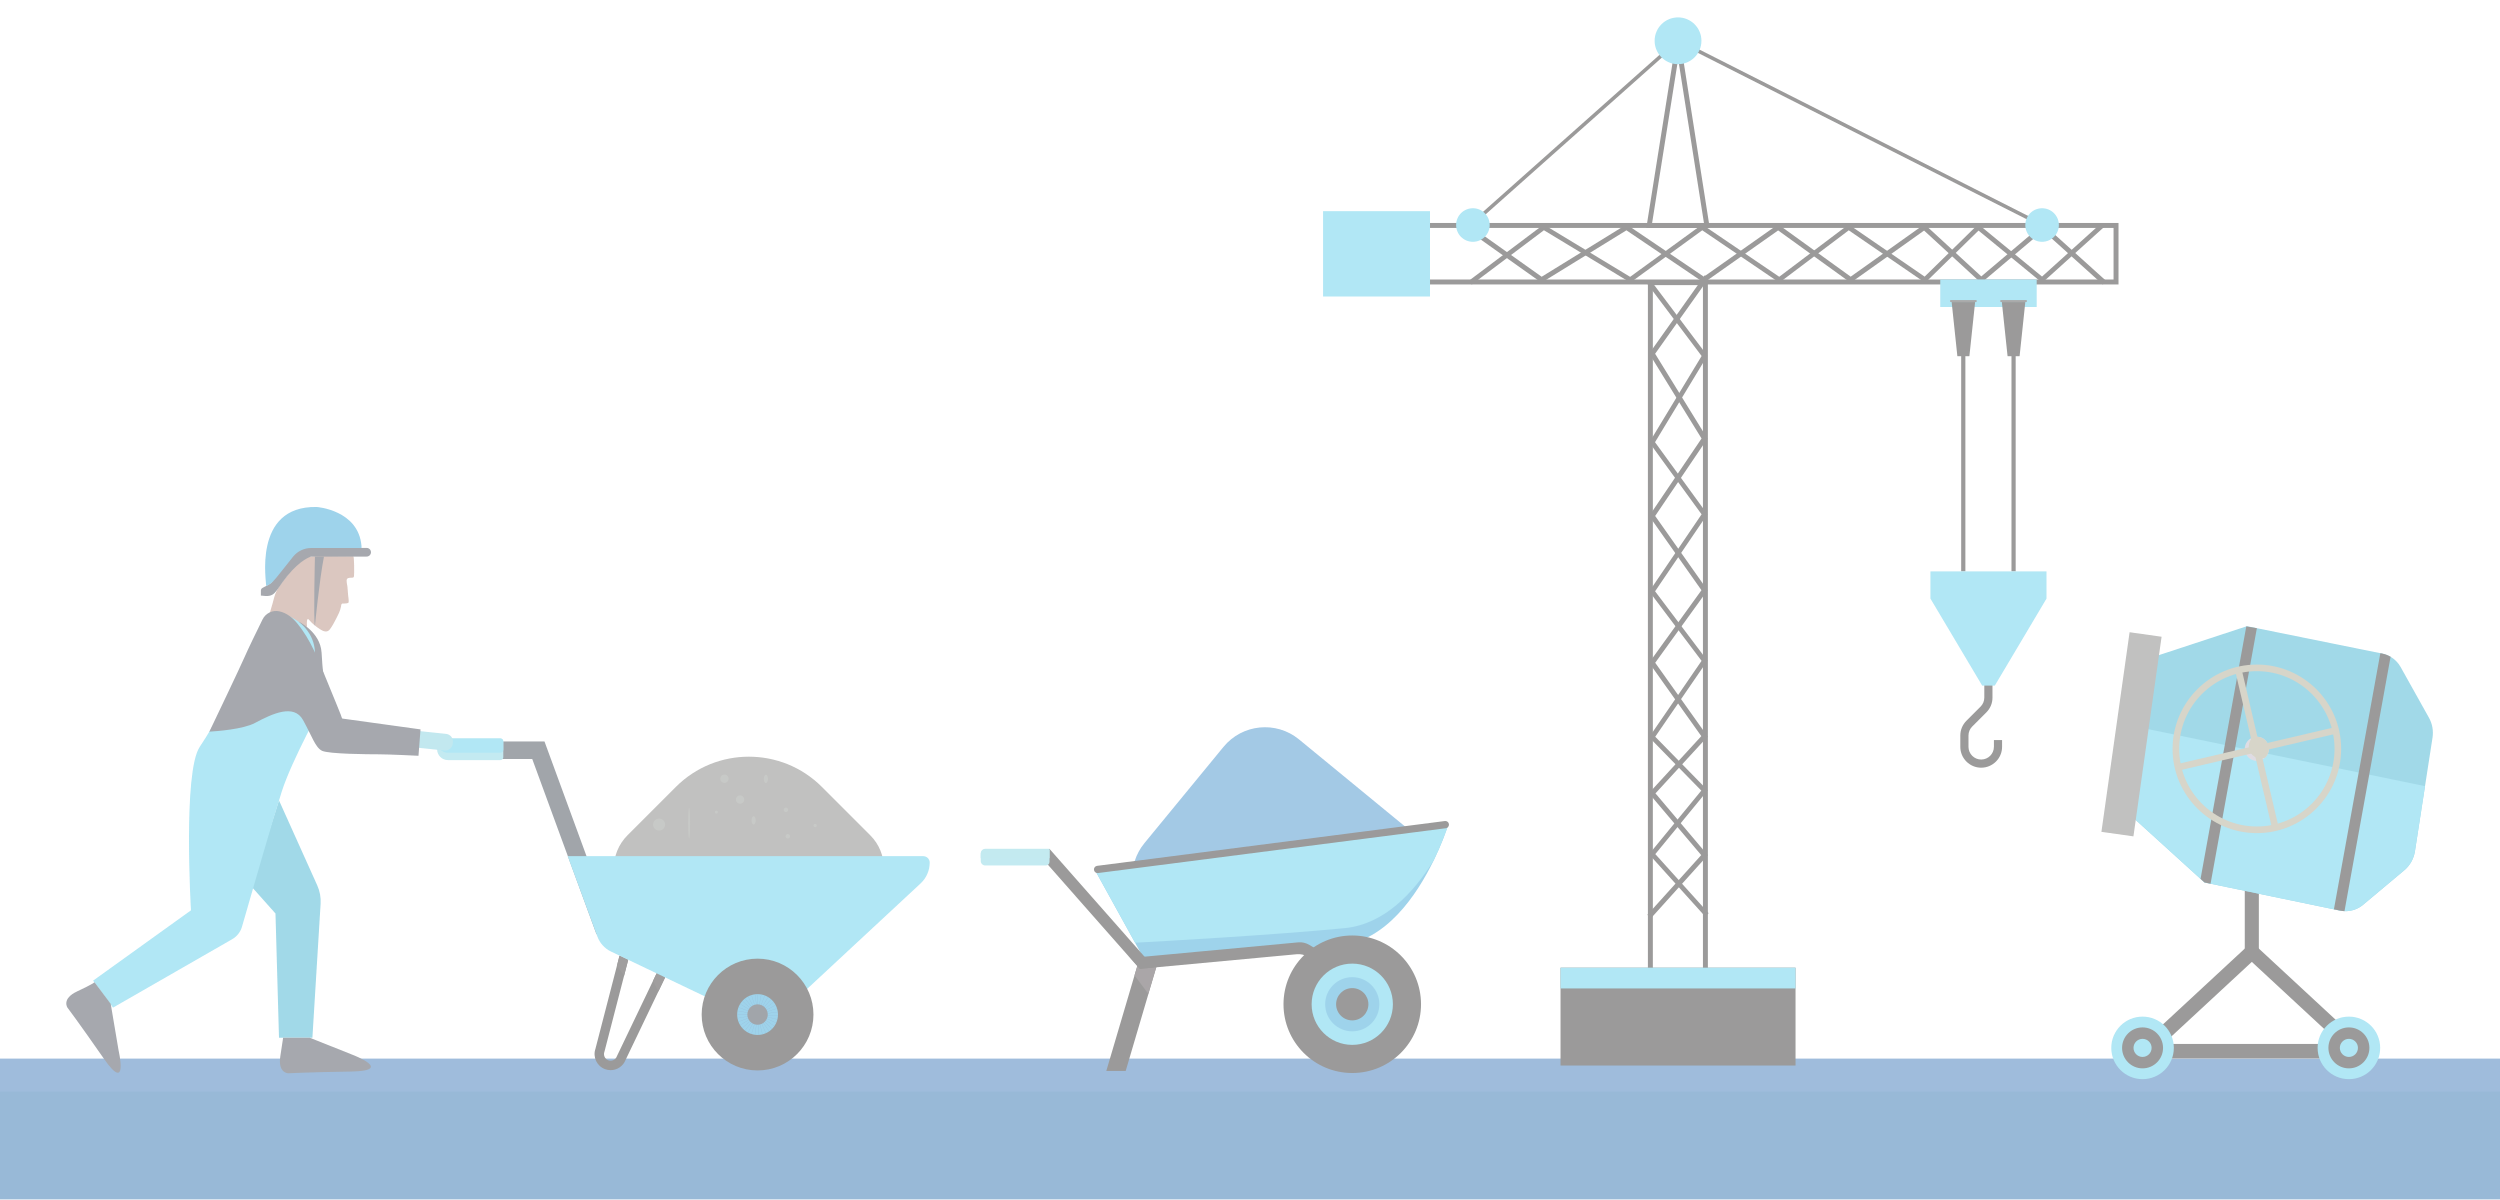 <svg width="1442" height="692" viewBox="0 0 1442 692" fill="none" xmlns="http://www.w3.org/2000/svg">
<g opacity="0.7" clip-path="url(#clip0_802_10238)">
<g opacity="0.6">
<path d="M1452.53 612.632V726.326H-10.986V612.632H1452.53Z" fill="#0A58A0"/>
<path d="M1452.53 610.615V629.667C1369.84 629.667 1287.15 629.667 1204.47 629.667C955.762 629.667 707.062 629.667 458.361 629.667C304.693 629.667 151.029 629.667 -2.637 629.667C-5.42 629.667 -8.203 629.667 -10.986 629.667V610.615H1452.53Z" fill="#1A5FAA"/>
<path d="M814.678 480.207L653.473 500.981C653.708 499.514 654.057 498.059 654.512 496.624C655.666 492.97 657.523 489.467 660.107 486.325L705.725 430.781C716.578 417.57 736.083 415.655 749.29 426.506L810.231 476.559L814.678 480.207" fill="#257DC1"/>
<path d="M668.027 554.241L649.302 617.71H638.119L657.769 551.152L668.027 554.241Z" fill="#100F0D"/>
<path d="M654.383 562.622L654.388 562.608L654.383 562.622ZM667.636 555.569L668.027 554.241L657.817 551.166L669.575 511.915L679.834 515.003L667.636 555.569" fill="#554C53"/>
<path d="M662.325 573.231L654.383 562.622L654.388 562.608L657.817 551.166L668.027 554.241L667.636 555.569L662.325 573.231" fill="#332A2E"/>
<path d="M835.254 476.037C834.064 479.628 831.33 487.262 826.985 496.203C817.281 516.201 799.522 542.758 772.861 545.348C732.496 549.272 669.12 552.671 660.798 553.11C660.238 553.14 659.716 552.848 659.445 552.355L654.704 543.76L632.06 502.752C631.568 501.852 632.141 500.132 633.156 500.006L833.687 474.732C834.75 474.593 835.596 475.013 835.254 476.037Z" fill="#1896CF"/>
<path d="M835.254 476.037C834.064 479.629 831.33 487.262 826.985 496.203C815.585 514.669 798.604 533.113 775.606 535.347C733.956 539.391 670.041 542.937 654.704 543.76L632.06 502.752C631.568 501.852 632.141 500.132 633.156 500.007L833.687 474.732C834.75 474.593 835.596 475.014 835.254 476.037Z" fill="#44C5E6"/>
<path d="M819.644 579.25C819.644 601.154 801.888 618.913 779.983 618.913C758.079 618.913 740.32 601.154 740.32 579.25C740.32 557.345 758.079 539.589 779.983 539.589C801.888 539.589 819.644 557.345 819.644 579.25Z" fill="#100F0D"/>
<path d="M803.421 579.25C803.421 592.195 792.926 602.687 779.984 602.687C767.039 602.687 756.547 592.195 756.547 579.25C756.547 566.307 767.039 555.813 779.984 555.813C792.926 555.813 803.421 566.307 803.421 579.25Z" fill="#44C5E6"/>
<path d="M795.607 579.25C795.607 587.88 788.61 594.873 779.983 594.873C771.353 594.873 764.359 587.88 764.359 579.25C764.359 570.622 771.353 563.626 779.983 563.626C788.61 563.626 795.607 570.622 795.607 579.25Z" fill="#1896CF"/>
<path d="M789.295 579.25C789.295 584.395 785.125 588.566 779.982 588.566C774.836 588.566 770.666 584.395 770.666 579.25C770.666 574.107 774.836 569.937 779.982 569.937C785.125 569.937 789.295 574.107 789.295 579.25Z" fill="#100F0D"/>
<path d="M657.623 558.807L665.929 558.033L748.052 550.389C750.259 550.185 752.463 550.708 754.493 551.921L764.776 558.057L766.67 551.843L762.055 549.084L755.329 545.077C753.304 543.869 751.1 543.339 748.898 543.545L741.604 544.223L660.411 551.782L652.113 552.553L657.623 558.807" fill="#100F0D"/>
<path d="M657.343 558.807L651.833 552.553L600.068 493.824L605.326 489.606L660.131 551.782L665.646 558.033L657.343 558.807Z" fill="#100F0D"/>
<path d="M605.36 490.187V497.133C605.36 498.276 604.434 499.203 603.29 499.203H568.287C566.857 499.203 565.697 498.043 565.697 496.613V492.777C565.697 491.347 566.857 490.187 568.287 490.187H605.36" fill="#70CDDC"/>
<path d="M605.36 489.606V495.014H565.697V492.196C565.697 490.763 566.857 489.606 568.287 489.606H605.36" fill="#6FCBDB"/>
<path d="M833.933 477.724L814.677 480.207L653.472 500.981L633.349 503.572C633.258 503.582 633.161 503.588 633.07 503.588C632.036 503.588 631.142 502.819 631.005 501.761C630.86 500.615 631.664 499.562 632.813 499.417L654.512 496.624L810.231 476.559L833.397 473.572C833.488 473.559 833.582 473.554 833.673 473.554C834.707 473.554 835.602 474.322 835.741 475.38C835.886 476.529 835.079 477.579 833.933 477.724" fill="#100F0D"/>
<path d="M412.871 570.831L361.963 519.924C351.426 509.387 351.426 492.303 361.963 481.766L389.825 453.902C413.091 430.639 450.809 430.639 474.074 453.902L501.936 481.766C512.473 492.303 512.473 509.387 501.936 519.924L451.029 570.831C440.492 581.368 423.408 581.368 412.871 570.831Z" fill="#6A6A67"/>
<path d="M383.649 563.771H383.643L379.733 571.932L360.857 611.309C359.454 614.986 355.931 617.266 352.195 617.266C351.14 617.266 350.071 617.081 349.026 616.7C344.272 614.965 341.797 609.72 343.45 604.952L355.824 557.125L356.285 555.331L357.351 551.206V551.2L362.357 553.595V553.6L361.058 558.617L360.911 559.193L348.657 606.565L348.608 606.683C347.891 608.67 348.914 610.867 350.893 611.592C351.852 611.941 352.891 611.895 353.815 611.467C354.74 611.035 355.449 610.269 355.795 609.31L355.899 609.067L377.708 563.572L377.793 563.398L378.742 561.424L379.301 560.248L383.649 563.771" fill="#100F0D"/>
<path d="M317.764 437.788H306.996L344.034 538.855L353.53 535.373L317.764 437.788Z" fill="#1E2835"/>
<path d="M314.059 427.677H278.92V437.788H317.763L314.059 427.677" fill="#1E2835"/>
<path d="M360.929 559.126L361.06 558.617L362.359 553.6V553.598L362.37 553.603L360.929 559.126V559.126ZM356.439 554.739L357.347 551.203L357.353 551.206L356.439 554.739Z" fill="#AFA7A8"/>
<path d="M360.005 562.665L355.826 557.125L356.437 554.739L357.35 551.206L357.859 551.447L362.356 553.598V553.601L361.057 558.617L360.926 559.126L360.005 562.665" fill="#1C1818"/>
<path d="M379.759 571.986L379.732 571.932L383.643 563.771H383.648L379.759 571.986ZM377.793 563.398L378.72 561.414L378.741 561.424L377.793 563.398" fill="#AFA7A8"/>
<path d="M379.732 571.932L376.684 565.766L377.707 563.573L377.793 563.398L378.741 561.424L383.637 563.765L383.642 563.771L379.732 571.932" fill="#1C1818"/>
<path d="M536.246 497.537C536.246 502.088 534.353 506.435 531.021 509.534L444.297 590.154C443.185 591.188 441.551 591.44 440.18 590.784L352.454 548.865C348.811 547.124 345.99 544.03 344.592 540.243L327.447 493.833H532.545C534.589 493.833 536.246 495.491 536.246 497.537Z" fill="#44C5E6"/>
<path d="M469.198 585.188C469.198 602.995 454.764 617.429 436.957 617.429C419.153 617.429 404.719 602.995 404.719 585.188C404.719 567.384 419.153 552.95 436.957 552.95C454.764 552.95 469.198 567.384 469.198 585.188" fill="#100F0D"/>
<path d="M448.733 585.188C448.733 591.689 443.461 596.96 436.961 596.96C430.46 596.96 425.191 591.689 425.191 585.188C425.191 578.687 430.46 573.419 436.961 573.419C443.461 573.419 448.733 578.687 448.733 585.188Z" fill="#1896CF"/>
<path d="M436.976 584.735L436.893 584.06V573.47H437.029V584.441L436.976 584.735" fill="#0A58A0"/>
<path d="M436.993 584.907L436.975 584.735L437.028 584.441L439.005 573.649L439.139 573.676L437.162 584.465L436.993 584.907" fill="#0A58A0"/>
<path d="M437.007 584.984L436.996 584.907L437.165 584.465L441.054 574.209L441.183 574.254L437.293 584.51L437.007 584.984" fill="#0A58A0"/>
<path d="M437.011 585.03L437.006 584.985L437.292 584.51L442.966 575.125L443.083 575.195L437.408 584.583L437.011 585.03" fill="#0A58A0"/>
<path d="M437.014 585.062L437.012 585.03L437.408 584.583L444.683 576.373L444.785 576.464L437.51 584.674L437.014 585.062Z" fill="#0A58A0"/>
<path d="M437.016 585.084L437.014 585.062L437.509 584.674L446.145 577.908L446.228 578.015L437.592 584.781L437.016 585.084Z" fill="#0A58A0"/>
<path d="M437.018 585.1L437.016 585.084L437.592 584.781L447.306 579.684L447.368 579.804L437.65 584.904L437.018 585.1" fill="#0A58A0"/>
<path d="M437.022 585.113L437.02 585.1L437.652 584.904L448.13 581.639L448.17 581.768L437.694 585.033L437.022 585.113" fill="#0A58A0"/>
<path d="M437.713 585.167L437.021 585.124V585.113L437.694 585.033L448.587 583.709L448.603 583.846L437.713 585.167" fill="#0A58A0"/>
<path d="M448.654 585.967L437.705 585.303L437.024 585.134L437.021 585.124L437.713 585.167L448.662 585.831L448.654 585.967" fill="#0A58A0"/>
<path d="M448.323 588.062L437.674 585.434L437.025 585.142V585.134L437.706 585.303L448.355 587.928L448.323 588.062Z" fill="#0A58A0"/>
<path d="M447.619 590.063L437.617 585.558L437.025 585.151V585.142L437.674 585.434L447.675 589.937L447.619 590.063" fill="#0A58A0"/>
<path d="M446.566 591.903L437.54 585.67L437.028 585.159L437.025 585.15L437.617 585.558L446.644 591.79L446.566 591.903" fill="#0A58A0"/>
<path d="M445.195 593.523L437.441 585.766L437.025 585.164V585.158L437.537 585.67L445.291 593.43L445.195 593.523Z" fill="#0A58A0"/>
<path d="M443.558 594.873L437.328 585.844L437.025 585.169V585.164L437.441 585.766L443.671 594.796L443.558 594.873Z" fill="#0A58A0"/>
<path d="M441.705 595.905L437.205 585.9L437.025 585.177V585.169L437.328 585.844L441.828 595.848L441.705 595.905Z" fill="#0A58A0"/>
<path d="M439.698 596.585L437.075 585.933L437.03 585.185L436.963 585.188L437.03 585.18L437.027 585.177L437.207 585.9L439.829 596.55L439.698 596.585" fill="#0A58A0"/>
<path d="M437.598 596.89L436.939 585.941L437.031 585.196L436.961 585.188H436.964L437.031 585.185L437.076 585.933L437.735 596.882L437.598 596.89" fill="#0A58A0"/>
<path d="M435.612 596.829L435.479 596.813L436.804 585.922L437.027 585.209L436.96 585.188L437.029 585.196L436.938 585.941L435.612 596.829" fill="#0A58A0"/>
<path d="M433.536 596.395L433.404 596.355L436.672 585.882L437.02 585.22L436.959 585.188L437.026 585.209L436.803 585.922L433.536 596.395" fill="#0A58A0"/>
<path d="M431.568 595.597L431.447 595.532L436.55 585.82L437.011 585.231L436.957 585.188L437.019 585.22L436.67 585.882L431.568 595.597" fill="#0A58A0"/>
<path d="M429.783 594.453L429.676 594.37L436.444 585.737L437.004 585.239L436.961 585.191L436.959 585.188L437.012 585.231L436.551 585.82L429.783 594.453" fill="#0A58A0"/>
<path d="M428.229 593.006L428.141 592.905L436.353 585.635L436.996 585.247L436.961 585.19L437.004 585.239L436.444 585.737L428.229 593.006" fill="#0A58A0"/>
<path d="M426.967 591.306L426.895 591.188L436.285 585.517L436.984 585.252L436.96 585.188L436.963 585.191L436.998 585.247L436.355 585.635L426.967 591.306" fill="#0A58A0"/>
<path d="M426.025 589.404L425.977 589.275L436.235 585.391L436.972 585.255L436.958 585.188L436.982 585.252L436.283 585.517L426.025 589.404" fill="#0A58A0"/>
<path d="M425.444 587.363L425.42 587.229L436.212 585.258H436.959V585.188L436.972 585.255L436.236 585.392L425.444 587.363" fill="#0A58A0"/>
<path d="M436.959 585.258H436.211L425.24 585.252V585.116L436.211 585.121L436.948 585.255L436.959 585.188V585.258Z" fill="#0A58A0"/>
<path d="M436.947 585.255L436.211 585.121L425.422 583.139L425.446 583.005L436.238 584.987L436.937 585.252L436.958 585.188L436.947 585.255" fill="#0A58A0"/>
<path d="M436.937 585.252L436.238 584.987L425.982 581.092L426.028 580.964L436.284 584.858L436.924 585.247L436.959 585.191V585.188L436.937 585.252" fill="#0A58A0"/>
<path d="M436.926 585.247L436.286 584.858L426.9 579.18L426.97 579.062L436.355 584.743L436.918 585.239L436.961 585.19L436.926 585.247" fill="#0A58A0"/>
<path d="M436.918 585.239L436.355 584.743L428.148 577.466L428.239 577.361L436.446 584.642L436.907 585.231L436.961 585.188H436.963H436.961V585.191L436.918 585.239" fill="#0A58A0"/>
<path d="M436.905 585.231L436.444 584.642L429.684 576.003L429.791 575.918L436.554 584.559L436.899 585.22L436.958 585.188L436.905 585.231" fill="#0A58A0"/>
<path d="M436.899 585.22L436.553 584.559L431.459 574.841L431.58 574.779L436.671 584.497L436.894 585.21L436.958 585.188L436.899 585.22" fill="#0A58A0"/>
<path d="M436.895 585.209L436.673 584.497L433.416 574.018L433.545 573.978L436.804 584.454L436.893 585.196L436.96 585.188L436.895 585.209Z" fill="#0A58A0"/>
<path d="M436.891 585.196L436.802 584.454L435.484 573.563L435.621 573.547L436.891 584.06L436.974 584.735L436.992 584.907L437.003 584.984L437.008 585.03L437.011 585.062L437.014 585.083L437.016 585.099L437.019 585.113V585.124L437.022 585.134V585.142V585.15L437.025 585.158V585.164V585.169V585.177L437.027 585.18L436.96 585.188H436.958L436.891 585.196" fill="#0A58A0"/>
<path d="M290.301 427.634V436.741C290.301 437.67 289.548 438.428 288.616 438.428H258.365C254.919 438.428 252.125 435.634 252.125 432.187C252.125 431.442 252.257 430.73 252.495 430.066C252.811 429.198 253.314 428.416 253.954 427.776C255.083 426.645 256.642 425.946 258.365 425.946H288.616C289.548 425.946 290.301 426.704 290.301 427.634Z" fill="#70CDDC"/>
<path d="M290.3 427.634V432.495C290.3 433.422 289.547 434.18 288.615 434.18H258.364C255.663 434.18 253.368 432.466 252.494 430.066C252.81 429.198 253.313 428.416 253.953 427.776C255.082 426.645 256.641 425.946 258.364 425.946H288.615C289.547 425.946 290.3 426.704 290.3 427.634Z" fill="#44C5E6"/>
<path d="M442.846 585.188C442.846 588.44 440.211 591.075 436.959 591.075C433.71 591.075 431.074 588.44 431.074 585.188C431.074 581.939 433.71 579.303 436.959 579.303C440.211 579.303 442.846 581.939 442.846 585.188Z" fill="#1E2835"/>
<path d="M390.885 470.208C390.885 472.115 390.282 473.663 389.54 473.663C388.798 473.663 388.195 472.115 388.195 470.208C388.195 468.298 388.798 466.75 389.54 466.75C390.282 466.75 390.885 468.298 390.885 470.208Z" fill="#6A6A67"/>
<path d="M383.648 475.611C383.648 477.534 382.089 479.093 380.166 479.093C378.242 479.093 376.684 477.534 376.684 475.611C376.684 473.688 378.242 472.129 380.166 472.129C382.089 472.129 383.648 473.688 383.648 475.611Z" fill="#7A7E78"/>
<path d="M398.051 474.732C398.051 479.658 397.799 483.649 397.486 483.649C397.172 483.649 396.918 479.658 396.918 474.732C396.918 469.809 397.172 465.816 397.486 465.816C397.799 465.816 398.051 469.809 398.051 474.732Z" fill="#7A7E78"/>
<path d="M471.156 476.168C471.156 476.709 470.72 477.146 470.179 477.146C469.638 477.146 469.201 476.709 469.201 476.168C469.201 475.63 469.638 475.19 470.179 475.19C470.72 475.19 471.156 475.63 471.156 476.168Z" fill="#7A7E78"/>
<path d="M454.619 467.123C454.619 467.843 454.033 468.427 453.312 468.427C452.592 468.427 452.008 467.843 452.008 467.123C452.008 466.399 452.592 465.815 453.312 465.815C454.033 465.815 454.619 466.399 454.619 467.123Z" fill="#7A7E78"/>
<path d="M455.709 482.358C455.709 483.078 455.125 483.662 454.402 483.662C453.682 483.662 453.098 483.078 453.098 482.358C453.098 481.635 453.682 481.051 454.402 481.051C455.125 481.051 455.709 481.635 455.709 482.358Z" fill="#7A7E78"/>
<path d="M435.893 473.195C435.893 474.529 435.351 475.611 434.685 475.611C434.018 475.611 433.477 474.529 433.477 473.195C433.477 471.858 434.018 470.776 434.685 470.776C435.351 470.776 435.893 471.858 435.893 473.195Z" fill="#7A7E78"/>
<path d="M442.969 449.252C442.969 450.588 442.428 451.668 441.761 451.668C441.094 451.668 440.553 450.588 440.553 449.252C440.553 447.918 441.094 446.836 441.761 446.836C442.428 446.836 442.969 447.918 442.969 449.252Z" fill="#7A7E78"/>
<path d="M429.291 461.182C429.291 462.516 428.209 463.598 426.875 463.598C425.541 463.598 424.459 462.516 424.459 461.182C424.459 459.848 425.541 458.766 426.875 458.766C428.209 458.766 429.291 459.848 429.291 461.182Z" fill="#7A7E78"/>
<path d="M420.272 449.169C420.272 450.503 419.19 451.585 417.854 451.585C416.52 451.585 415.438 450.503 415.438 449.169C415.438 447.835 416.52 446.753 417.854 446.753C419.19 446.753 420.272 447.835 420.272 449.169Z" fill="#7A7E78"/>
<path d="M414.102 468.427C414.102 468.909 413.714 469.298 413.232 469.298C412.752 469.298 412.361 468.909 412.361 468.427C412.361 467.948 412.752 467.557 413.232 467.557C413.714 467.557 414.102 467.948 414.102 468.427Z" fill="#7A7E78"/>
<path d="M1294.79 552.858V512.287H1302.9V552.866L1294.79 552.858Z" fill="#100F0D"/>
<path d="M1403.08 425.459L1398.75 453.452L1392.94 491.018C1392.27 495.319 1390.07 499.243 1386.71 502.042L1363 521.901C1359.99 524.426 1356.17 525.707 1352.3 525.549C1351.45 525.517 1350.58 525.409 1349.73 525.235L1346.2 524.501L1275.05 509.732L1271.55 509.006L1269.27 506.939L1229.9 471.167L1229.45 470.755L1236.26 420.005L1241.77 379.022L1242.6 378.746L1295.66 361.314H1295.67L1296.05 361.183L1301.76 362.343L1372.98 376.764L1374.08 376.983C1375.79 377.334 1377.41 377.961 1378.89 378.832C1381.27 380.219 1383.28 382.241 1384.66 384.706L1401 413.947C1402.96 417.442 1403.69 421.492 1403.08 425.459Z" fill="#1FA5C8"/>
<path d="M1398.75 453.452L1392.94 491.018C1392.27 495.319 1390.07 499.243 1386.71 502.042L1363 521.901C1359.99 524.426 1356.17 525.707 1352.3 525.549C1351.45 525.517 1350.58 525.409 1349.73 525.235L1346.2 524.501L1275.05 509.732L1271.55 509.006L1269.27 506.939L1229.9 471.167L1229.45 470.755L1236.26 420.005L1236.91 420.134L1283.27 429.68L1289.33 430.931L1360.5 445.577L1366.57 446.822L1398.75 453.452" fill="#44C5E6"/>
<path d="M1378.89 378.831L1366.57 446.822L1352.3 525.549C1351.45 525.516 1350.58 525.409 1349.73 525.235L1346.2 524.501L1360.5 445.577L1372.98 376.764L1374.08 376.983C1375.79 377.334 1377.41 377.961 1378.89 378.831" fill="#100F0D"/>
<path d="M1301.76 362.343L1289.33 430.931L1275.05 509.732L1271.55 509.006L1269.27 506.939L1283.27 429.68L1295.66 361.314H1295.67L1301.76 362.343" fill="#100F0D"/>
<path d="M1246.8 367.276L1244.82 381.314L1238.98 422.684L1231.79 473.688L1230.56 482.411L1216.51 480.432L1212.1 479.805L1220.7 418.856L1228.35 364.67L1246.8 367.276" fill="#6A6A67"/>
<path d="M1301.76 387.13C1277.06 387.13 1256.96 407.226 1256.96 431.93C1256.96 456.631 1277.06 476.728 1301.76 476.728C1326.46 476.728 1346.56 456.631 1346.56 431.93C1346.56 407.226 1326.46 387.13 1301.76 387.13ZM1301.76 480.542C1274.95 480.542 1253.14 458.734 1253.14 431.93C1253.14 405.124 1274.95 383.315 1301.76 383.315C1328.56 383.315 1350.37 405.124 1350.37 431.93C1350.37 458.734 1328.56 480.542 1301.76 480.542Z" fill="#9E997E"/>
<path d="M1308.72 431.927C1308.72 433.95 1307.86 435.774 1306.47 437.041C1305.24 438.192 1303.58 438.894 1301.76 438.894C1297.91 438.894 1294.79 435.774 1294.79 431.927C1294.79 428.946 1296.68 426.388 1299.31 425.397C1300.08 425.116 1300.9 424.963 1301.76 424.963C1305.6 424.963 1308.72 428.084 1308.72 431.927Z" fill="#B3ACBD"/>
<path d="M1308.72 431.927C1308.72 433.949 1307.86 435.774 1306.47 437.04C1305.72 437.322 1304.9 437.474 1304.05 437.474C1300.2 437.474 1297.08 434.354 1297.08 430.508C1297.08 428.488 1297.94 426.672 1299.32 425.397C1300.08 425.116 1300.9 424.963 1301.76 424.963C1305.6 424.963 1308.72 428.084 1308.72 431.927Z" fill="#9E997E"/>
<path d="M1299.9 432.364L1289.25 386.878L1292.97 386.007L1303.61 431.493L1299.9 432.364Z" fill="#9E997E"/>
<path d="M1310.55 477.85L1299.9 432.364L1303.62 431.493L1314.27 476.979L1310.55 477.85Z" fill="#9E997E"/>
<path d="M1302.19 433.786L1301.32 430.071L1346.81 419.421L1347.68 423.136L1302.19 433.786Z" fill="#9E997E"/>
<path d="M1256.71 444.436L1255.84 440.721L1301.32 430.071L1302.19 433.786L1256.71 444.436Z" fill="#9E997E"/>
<path d="M1247.8 602.124H1349.9L1298.85 554.822L1247.8 602.124ZM1371.3 610.518H1226.39L1298.85 543.382L1371.3 610.518Z" fill="#100F0D"/>
<path d="M1372.88 604.422C1372.88 614.386 1364.81 622.462 1354.85 622.462C1344.88 622.462 1336.8 614.386 1336.8 604.422C1336.8 594.458 1344.88 586.383 1354.85 586.383C1364.81 586.383 1372.88 594.458 1372.88 604.422Z" fill="#44C5E6"/>
<path d="M1366.66 604.422C1366.66 610.947 1361.37 616.234 1354.84 616.234C1348.32 616.234 1343.03 610.947 1343.03 604.422C1343.03 597.897 1348.32 592.61 1354.84 592.61C1361.37 592.61 1366.66 597.897 1366.66 604.422Z" fill="#100F0D"/>
<path d="M1360.06 604.422C1360.06 607.304 1357.73 609.643 1354.84 609.643C1351.96 609.643 1349.62 607.304 1349.62 604.422C1349.62 601.54 1351.96 599.202 1354.84 599.202C1357.73 599.202 1360.06 601.54 1360.06 604.422Z" fill="#44C5E6"/>
<path d="M1253.87 604.422C1253.87 614.386 1245.79 622.462 1235.83 622.462C1225.86 622.462 1217.79 614.386 1217.79 604.422C1217.79 594.458 1225.86 586.383 1235.83 586.383C1245.79 586.383 1253.87 594.458 1253.87 604.422Z" fill="#44C5E6"/>
<path d="M1247.64 604.422C1247.64 610.947 1242.35 616.234 1235.83 616.234C1229.3 616.234 1224.02 610.947 1224.02 604.422C1224.02 597.897 1229.3 592.61 1235.83 592.61C1242.35 592.61 1247.64 597.897 1247.64 604.422Z" fill="#100F0D"/>
<path d="M1241.05 604.422C1241.05 607.304 1238.71 609.643 1235.83 609.643C1232.95 609.643 1230.61 607.304 1230.61 604.422C1230.61 601.54 1232.95 599.202 1235.83 599.202C1238.71 599.202 1241.05 601.54 1241.05 604.422Z" fill="#44C5E6"/>
<path d="M256.291 432.884L241.308 431.311C238.88 431.057 237.117 428.882 237.372 426.452L237.454 425.668C237.709 423.238 239.885 421.476 242.313 421.73L257.295 423.303C259.725 423.557 261.487 425.732 261.233 428.161L261.15 428.946C260.895 431.376 258.72 433.138 256.291 432.884Z" fill="#6CC7D9"/>
<path d="M160.925 461.661L183.01 510.739C184.491 514.031 185.149 517.631 184.929 521.234L180.194 598.57H160.925L158.897 526.904L145.037 511.355L160.925 461.661" fill="#1FA5C8"/>
<path d="M131.114 402.359L186.215 406.08C186.215 406.08 168.37 438.337 162.552 456.446C157.688 471.588 143.945 519.302 139.569 534.54C138.697 537.575 136.679 540.149 133.94 541.721L65.195 581.186L53.701 565.638L110.155 525.072C110.155 525.072 105.422 445.293 115.226 430.757C125.029 416.221 131.114 402.359 131.114 402.359Z" fill="#44C5E6"/>
<path d="M155.609 353.619C156.16 351.862 156.678 350.094 157.153 348.318C157.823 345.817 158.421 343.154 159.581 340.776C160.769 338.341 162.5 336.211 164.099 334.042C166.043 331.406 168.064 328.803 170.228 326.344C171.339 325.08 172.325 323.663 173.678 322.637C175.172 321.504 176.971 321.252 178.804 321.04C183.989 320.446 189.371 320.743 194.58 320.754C197.647 320.762 200.713 320.781 203.779 320.826C204.314 320.84 204.4 331.355 204.16 332.421C204.104 332.67 204.017 332.941 203.799 333.078C203.655 333.166 203.479 333.179 203.311 333.193C202.42 333.26 200.626 333.056 200.135 334.02C199.586 335.1 200.283 337.211 200.393 338.37C200.543 339.937 200.661 341.507 200.77 343.079C200.86 344.394 201.261 346.06 201.091 347.351C200.992 348.091 199.132 348.077 198.628 348.117C198.324 348.139 197.429 348.032 197.198 348.238C196.737 348.65 196.774 349.403 196.671 349.96C196.222 352.395 195.084 354.519 193.975 356.697C192.884 358.842 191.716 361.089 190.255 363.01C188.672 365.091 186.417 364.148 184.603 362.951C182.305 361.432 180.171 359.79 178.4 357.661C177.761 356.892 177.337 356.75 177.13 357.808C176.896 359.005 177 360.374 177.084 361.579" fill="#A87867"/>
<path d="M176.718 376.153C176.718 376.153 178.125 362.643 165.619 354.913C165.619 354.913 179.696 360.444 182.984 372.109C186.22 383.591 182.127 385.619 182.127 385.619L176.718 376.153" fill="#44C5E6"/>
<path d="M181.452 379.016C181.452 379.016 183.724 367.595 172.168 358.505C172.168 358.505 184.792 364.392 185.488 376.493C186.185 388.592 186.578 388.688 186.578 388.688L181.452 379.016Z" fill="#29303E"/>
<path d="M242.563 420.715L241.375 435.934C241.375 435.934 224.48 435.083 218.388 435.083C212.306 435.083 189.654 434.919 185.775 433.063C181.886 431.204 180.028 424.778 174.789 415.315C169.54 405.841 157.204 411.589 147.061 417C140.175 420.678 124.926 421.778 120.76 422.02C123.087 417.163 138.498 384.933 141.209 378.687C143.144 374.222 148.209 363.84 151.427 357.302C153.197 353.702 157.194 351.765 161.113 352.617L161.135 352.622C165.357 353.547 168.71 356.268 171.41 359.533C179.207 368.969 183.644 380.527 188.191 391.745C190.194 396.684 192.259 401.601 194.255 406.543C195.031 408.464 195.803 410.381 196.572 412.305C196.647 412.492 197.231 414.434 197.432 414.461L242.563 420.715" fill="#29303E"/>
<path d="M204.307 316.037H211.481C212.861 316.037 213.979 317.157 213.979 318.536C213.979 319.915 212.861 321.035 211.481 321.035H179.388C179.388 321.035 173.387 322.631 165.653 332.293C157.92 341.954 159.159 344.715 150.482 343.532V340.625C150.482 339.972 150.858 339.372 151.445 339.083C154.922 337.358 156.349 336.278 156.709 335.86C158.577 333.045 160.446 330.233 162.315 327.418C163.933 324.983 165.401 322.449 167.045 320.031C168.627 317.703 169.913 316.463 172.544 315.373C175.216 314.264 178.05 313.61 180.861 312.965C183.854 312.276 186.856 311.583 189.907 311.2C193.178 310.787 195.046 311.352 197.893 312.983C199.578 313.948 201.435 314.625 203.182 315.485C203.448 315.614 204.001 316.037 204.307 316.037Z" fill="#29303E"/>
<path d="M153.489 338.019C153.996 337.173 145.132 291.748 182.655 292.423C182.655 292.423 206.826 294.108 208.516 314.984V316.088H179.504C175.416 316.088 171.552 317.947 169.002 321.145C167.045 323.596 165.11 326.063 163.157 328.516C161.912 330.08 160.693 331.669 159.405 333.198C158.217 334.61 157.002 336.04 155.441 337.052C155.128 337.256 154.804 337.441 154.47 337.607C154.29 337.695 153.58 337.869 153.489 338.019Z" fill="#1896CF"/>
<path d="M54.52 566.575L63.866 579.038L68.429 606.072C68.429 606.072 74.288 631.312 59.865 610.58C45.441 589.846 38.906 581.186 38.906 581.186C38.906 581.186 35.379 576.097 44.54 571.817C53.701 567.534 54.52 566.575 54.52 566.575" fill="#29303E"/>
<path d="M163.285 598.57H178.679L203.455 608.445C203.455 608.445 227.671 617.665 202.418 618.069C177.164 618.471 166.332 619.063 166.332 619.063C166.332 619.063 160.141 619.151 161.699 609.161C163.256 599.167 163.285 598.57 163.285 598.57Z" fill="#29303E"/>
<path d="M181.663 321.035C181.663 321.035 180.725 358.17 181.663 360.886C181.663 360.886 184.123 335.068 186.864 321.035H181.663Z" fill="#29303E"/>
<path d="M1177.41 130.728L968.052 24.783L850.957 128.936L849.566 127.375L967.726 22.273L968.36 22.597L1178.35 128.864L1177.41 130.728" fill="#100F0D"/>
<path d="M953.358 607.677H982.253V164.461H953.358V607.677ZM985.103 610.527H950.508V161.608H985.103V610.527Z" fill="#100F0D"/>
<path d="M785.575 161.22H1219.1V131.47H785.575V161.22ZM1221.96 164.075H782.715V128.612H1221.96V164.075Z" fill="#100F0D"/>
<path d="M824.834 171.023H763.148V121.806H824.834V171.023Z" fill="#44C5E6"/>
<path d="M848.895 164.134L847.242 161.935L890.369 129.493L940.256 159.685L981.804 129.469L1026.25 159.645L1066.28 129.456L1110.13 159.562L1141.05 129.306L1177.84 159.522L1211.92 128.776L1213.77 130.816L1177.92 163.149L1141.21 132.994L1110.44 163.108L1066.36 132.844L1026.33 163.025L981.858 132.831L940.395 162.985L890.537 132.807L848.895 164.134" fill="#100F0D"/>
<path d="M1212.87 164.097L1178.42 133.048L1142.73 163.24L1109.81 132.986L1067.46 163.092L1025.63 132.906L982.834 163.071L938.119 132.849L889.127 163.049L843.936 130.961L845.591 128.631L889.237 159.624L938.189 129.448L982.799 159.599L1025.64 129.394L1067.47 159.578L1110.04 129.314L1142.81 159.431L1178.48 129.252L1214.78 161.973L1212.87 164.097" fill="#100F0D"/>
<path d="M983.485 528.575L951.156 492.729L981.307 456.018L951.196 425.25L981.46 381.167L951.279 341.14L981.473 296.666L951.319 255.203L951.79 254.421L981.495 205.346L950.17 163.703L952.369 162.05L984.811 205.177L954.616 255.064L984.832 296.612L954.659 341.057L984.846 381.092L954.742 424.942L984.998 455.857L954.782 492.643L985.529 526.733L983.485 528.575" fill="#100F0D"/>
<path d="M952.331 529.588L950.207 527.673L981.256 493.23L951.064 457.539L981.318 424.612L951.209 382.271L981.398 340.433L951.233 297.641L981.452 252.924L951.254 203.934L983.343 158.745L985.673 160.4L954.68 204.046L984.853 252.996L954.704 297.606L984.91 340.454L954.726 382.284L984.987 424.843L954.873 457.617L985.049 493.292L952.331 529.588Z" fill="#100F0D"/>
<path d="M1035.67 558.159V614.595H900.113V558.159H1035.67Z" fill="#100F0D"/>
<path d="M1035.67 558.159V570.132H900.113V558.159H1035.67Z" fill="#44C5E6"/>
<path d="M952.943 128.612H982.838L967.967 34L952.943 128.612ZM986.178 131.47H949.598L967.98 15.684L986.178 131.47" fill="#100F0D"/>
<path d="M981.381 23.529C981.381 30.981 975.341 37.023 967.887 37.023C960.433 37.023 954.393 30.981 954.393 23.529C954.393 16.075 960.433 10.035 967.887 10.035C975.341 10.035 981.381 16.075 981.381 23.529Z" fill="#44C5E6"/>
<path d="M1174.76 177.085H1119.15V161.191H1174.76V177.085Z" fill="#44C5E6"/>
<path d="M1139.25 174.213H1125.71L1129.01 205.466H1131.21V329.574H1133.63V205.466H1135.94L1139.25 174.213" fill="#100F0D"/>
<path d="M1168.2 174.213H1154.66L1157.97 205.466H1160.22V329.574H1162.64V205.466H1164.9L1168.2 174.213Z" fill="#100F0D"/>
<path d="M1142.75 442.807C1136.12 442.807 1130.71 437.408 1130.71 430.768V424.248C1130.71 421.031 1131.97 418.01 1134.24 415.736L1142.4 407.569C1143.79 406.184 1144.55 404.342 1144.55 402.384V385.22H1149.26V402.384C1149.26 405.601 1148.01 408.622 1145.73 410.899L1137.57 419.063C1136.18 420.447 1135.42 422.29 1135.42 424.248V430.768C1135.42 434.812 1138.71 438.101 1142.75 438.101C1146.8 438.101 1150.09 434.812 1150.09 430.768V426.878H1154.8V430.768C1154.8 437.408 1149.39 442.807 1142.75 442.807Z" fill="#100F0D"/>
<path d="M1113.48 329.574V345.275L1126.11 366.5L1143.32 395.449H1150.6L1167.81 366.5L1180.42 345.275V329.574H1113.48Z" fill="#44C5E6"/>
<path d="M859.245 129.796C859.245 135.142 854.911 139.476 849.565 139.476C844.219 139.476 839.885 135.142 839.885 129.796C839.885 124.449 844.219 120.116 849.565 120.116C854.911 120.116 859.245 124.449 859.245 129.796Z" fill="#44C5E6"/>
<path d="M1187.56 129.796C1187.56 135.142 1183.22 139.476 1177.88 139.476C1172.53 139.476 1168.2 135.142 1168.2 129.796C1168.2 124.449 1172.53 120.116 1177.88 120.116C1183.22 120.116 1187.56 124.449 1187.56 129.796Z" fill="#44C5E6"/>
<path d="M1140.09 174.213H1124.87V173.075H1140.09V174.213Z" fill="#343434"/>
<path d="M1169.04 174.213H1153.82V173.075H1169.04V174.213Z" fill="#343434"/>
</g>
</g>
<defs>
<clipPath id="clip0_802_10238">
<rect width="1464" height="712" fill="white" transform="translate(-11)"/>
</clipPath>
</defs>
</svg>
